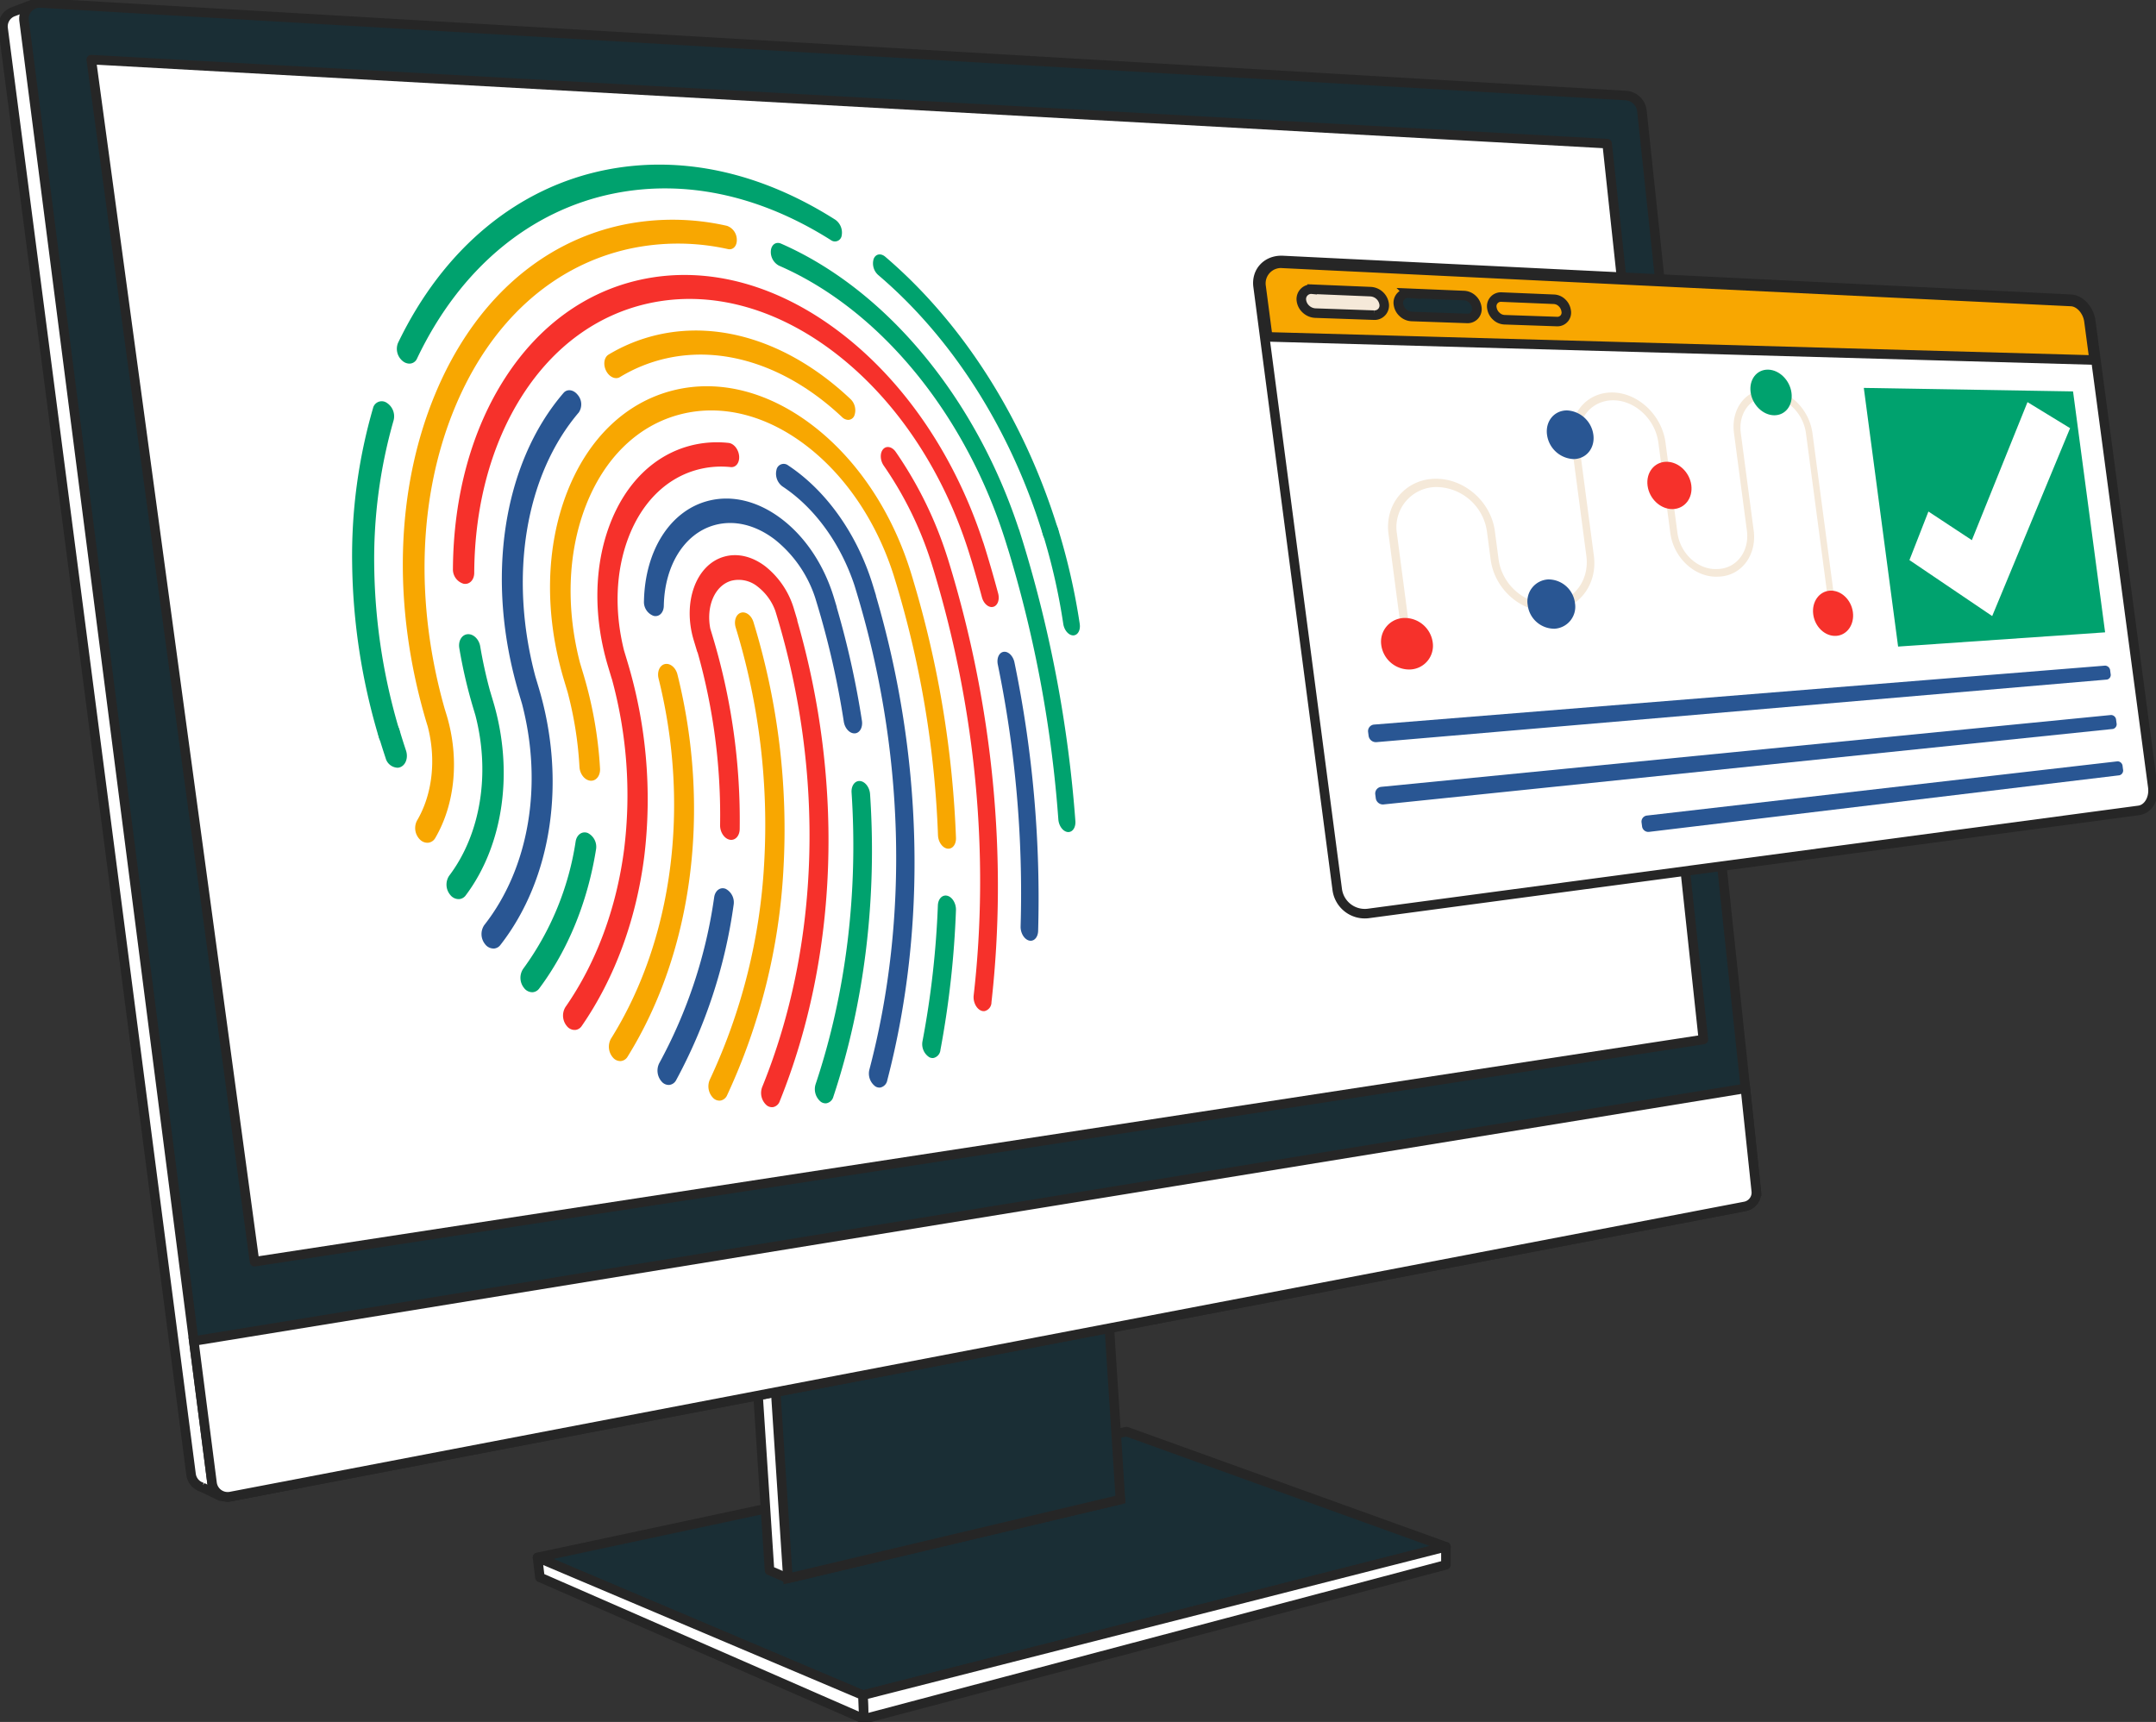 <svg id="Group_54685" data-name="Group 54685" xmlns="http://www.w3.org/2000/svg" xmlns:xlink="http://www.w3.org/1999/xlink" width="589.094" height="470.554" viewBox="0 0 589.094 470.554">
  <rect x="0" y="0" width="589.094" height="470.554" fill="#333333" stroke="none"/>
  <defs>
    <clipPath id="clip-path">
      <rect id="Rectangle_18946" data-name="Rectangle 18946" width="589.094" height="470.554" fill="none"/>
    </clipPath>
  </defs>
  <path id="Path_2914" data-name="Path 2914" d="M396.559,627.641l87.277,31.471-159.3,40.556-88.9-37.636Z" transform="translate(-88.762 -236.432)" fill="#1a2e35"/>
  <path id="Path_2915" data-name="Path 2915" d="M396.559,627.641l87.277,31.471-159.3,40.556-88.9-37.636Z" transform="translate(-88.762 -236.432)" fill="none" stroke="#262626" stroke-linecap="round" stroke-linejoin="round" stroke-width="2.604"/>
  <path id="Path_2916" data-name="Path 2916" d="M537.562,678.133v4.941l-159.04,42.12-.264-6.5Z" transform="translate(-142.489 -255.452)" fill="#fff"/>
  <g id="Group_54680" data-name="Group 54680">
    <g id="Group_54679" data-name="Group 54679" clip-path="url(#clip-path)">
      <path id="Path_2917" data-name="Path 2917" d="M537.562,678.133v4.941l-159.04,42.12-.264-6.5Z" transform="translate(-142.489 -255.452)" fill="none" stroke="#262626" stroke-linecap="round" stroke-linejoin="round" stroke-width="2.604"/>
    </g>
  </g>
  <path id="Path_2918" data-name="Path 2918" d="M324.532,720.454l-88.9-37.636.646,5.442,88.517,38.7Z" transform="translate(-88.762 -257.216)" fill="#fff"/>
  <g id="Group_54682" data-name="Group 54682">
    <g id="Group_54681" data-name="Group 54681" clip-path="url(#clip-path)">
      <path id="Path_2919" data-name="Path 2919" d="M324.532,720.454l-88.9-37.636.646,5.442,88.517,38.7Z" transform="translate(-88.762 -257.216)" fill="none" stroke="#262626" stroke-linecap="round" stroke-linejoin="round" stroke-width="2.604"/>
    </g>
  </g>
  <path id="Path_2920" data-name="Path 2920" d="M422.206,564.66l3.591,55.66,5.028,2.155-90.852,21.546-5.028-2.155-3.95-60.329Z" transform="translate(-124.685 -212.707)" fill="#fff"/>
  <path id="Path_2921" data-name="Path 2921" d="M422.206,564.66l3.591,55.66,5.028,2.155-90.852,21.546-5.028-2.155-3.95-60.329Z" transform="translate(-124.685 -212.707)" fill="none" stroke="#262626" stroke-linecap="round" stroke-linejoin="round" stroke-width="2.604"/>
  <path id="Path_2922" data-name="Path 2922" d="M430.271,568.117l3.591,55.66-90.852,21.546-3.95-60.329Z" transform="translate(-127.724 -214.009)" fill="#1a2e35"/>
  <path id="Path_2923" data-name="Path 2923" d="M430.271,568.117l3.591,55.66-90.852,21.546-3.95-60.329Z" transform="translate(-127.724 -214.009)" fill="none" stroke="#262626" stroke-width="2.604"/>
  <g id="Group_54684" data-name="Group 54684">
    <g id="Group_54683" data-name="Group 54683" clip-path="url(#clip-path)">
      <path id="Path_2924" data-name="Path 2924" d="M4.233,3.817,9.669,1.751l7.6.467L17.9,4.3,442.142,29.551a4.74,4.74,0,0,1,4.438,4.234l28.049,289.98a3.838,3.838,0,0,1-3.094,4.172l-395.616,75.8,4.389,2.64-17.54,3.4-2.039-.272-4.952-2.39a4.282,4.282,0,0,1-3.085-3.568L1.337,8.415a4.279,4.279,0,0,1,2.9-4.6" transform="translate(-0.49 -0.66)" fill="#fff"/>
      <path id="Path_2925" data-name="Path 2925" d="M4.233,3.817,9.669,1.751l7.6.467L17.9,4.3,442.142,29.551a4.74,4.74,0,0,1,4.438,4.234l28.049,289.98a3.838,3.838,0,0,1-3.094,4.172l-395.616,75.8,4.389,2.64-17.54,3.4-2.039-.272-4.952-2.39a4.282,4.282,0,0,1-3.085-3.568L1.337,8.415A4.279,4.279,0,0,1,4.233,3.817Z" transform="translate(-0.49 -0.66)" fill="none" stroke="#262626" stroke-width="2.604"/>
      <path id="Path_2926" data-name="Path 2926" d="M452.593,30.827l31.241,295.16a3.836,3.836,0,0,1-3.093,4.172L66.964,409.443a4.294,4.294,0,0,1-5.067-3.671L10.542,6.144a4.3,4.3,0,0,1,4.51-4.834l433.1,25.284a4.741,4.741,0,0,1,4.438,4.234" transform="translate(-3.958 -0.49)" fill="#1a2e35"/>
      <path id="Path_2927" data-name="Path 2927" d="M452.593,30.827l31.241,295.16a3.836,3.836,0,0,1-3.093,4.172L66.964,409.443a4.294,4.294,0,0,1-5.067-3.671L10.542,6.144a4.3,4.3,0,0,1,4.51-4.834l433.1,25.284A4.741,4.741,0,0,1,452.593,30.827Z" transform="translate(-3.958 -0.49)" fill="none" stroke="#262626" stroke-width="2.604"/>
      <path id="Path_2928" data-name="Path 2928" d="M454.2,49.1l26.3,244.812L84.617,354.632,40.011,26.144Z" transform="translate(-15.072 -9.848)" fill="#fff"/>
      <path id="Path_2929" data-name="Path 2929" d="M454.2,49.1l26.3,244.812L84.617,354.632,40.011,26.144Z" transform="translate(-15.072 -9.848)" fill="none" stroke="#262626" stroke-linecap="round" stroke-linejoin="round" stroke-width="2.604"/>
      <path id="Path_2930" data-name="Path 2930" d="M508.785,509.42,95.008,588.7a4.3,4.3,0,0,1-5.068-3.671l-4.988-38.821,423.955-69.038,2.971,28.072a3.836,3.836,0,0,1-3.093,4.172" transform="translate(-32.001 -179.751)" fill="#fff"/>
      <path id="Path_2931" data-name="Path 2931" d="M508.785,509.42,95.008,588.7a4.3,4.3,0,0,1-5.068-3.671l-4.988-38.821,423.955-69.038,2.971,28.072A3.836,3.836,0,0,1,508.785,509.42Z" transform="translate(-32.001 -179.751)" fill="none" stroke="#262626" stroke-width="2.604"/>
      <path id="Path_2932" data-name="Path 2932" d="M573.1,286.138,551.468,121.29c-.541-4.123,2.5-7.3,6.753-7.094l215.316,10.589c2.585.127,5.021,2.819,5.445,6l16.949,127.277c.425,3.191-1.273,6.059-3.8,6.4L581.641,292.622a7.59,7.59,0,0,1-8.546-6.484" transform="translate(-207.714 -43.013)" fill="#fff"/>
      <path id="Path_2933" data-name="Path 2933" d="M573.1,286.138,551.468,121.29c-.541-4.123,2.5-7.3,6.753-7.094l215.316,10.589c2.585.127,5.021,2.819,5.445,6l16.949,127.277c.425,3.191-1.273,6.059-3.8,6.4L581.641,292.622A7.59,7.59,0,0,1,573.1,286.138Z" transform="translate(-207.714 -43.013)" fill="none" stroke="#262626" stroke-width="2.604"/>
      <path id="Path_2934" data-name="Path 2934" d="M826.4,240.752l56.56-3.891-8.762-65.835-57.171-.959Z" transform="translate(-307.771 -64.064)" fill="#00a26e"/>
      <path id="Path_2935" data-name="Path 2935" d="M554.608,135.549l225.8,6.328-1.416-10.632c-.38-2.85-2.552-5.25-4.866-5.362l-215.3-10.417A5.5,5.5,0,0,0,552.8,121.8Z" transform="translate(-208.22 -43.493)" fill="#f8a701"/>
      <path id="Path_2936" data-name="Path 2936" d="M554.608,135.549l225.8,6.328-1.416-10.632c-.38-2.85-2.552-5.25-4.866-5.362l-215.3-10.417A5.5,5.5,0,0,0,552.8,121.8Z" transform="translate(-208.22 -43.493)" fill="none" stroke="#262626" stroke-width="2.604"/>
      <path id="Path_2937" data-name="Path 2937" d="M570.485,129.934a3.889,3.889,0,0,0,1.288,2.354,4.011,4.011,0,0,0,2.5,1.038l16,.56a2.645,2.645,0,0,0,2.807-3.087,3.964,3.964,0,0,0-3.651-3.335l-16.01-.666a2.706,2.706,0,0,0-2.931,3.135" transform="translate(-214.89 -47.764)" fill="#f5e9d9"/>
      <path id="Path_2938" data-name="Path 2938" d="M570.485,129.934a3.889,3.889,0,0,0,1.288,2.354,4.011,4.011,0,0,0,2.5,1.038l16,.56a2.645,2.645,0,0,0,2.807-3.087,3.964,3.964,0,0,0-3.651-3.335l-16.01-.666A2.706,2.706,0,0,0,570.485,129.934Z" transform="translate(-214.89 -47.764)" fill="none" stroke="#262626" stroke-width="2.604"/>
      <path id="Path_2939" data-name="Path 2939" d="M613.009,131.611a3.78,3.78,0,0,0,1.242,2.291,3.693,3.693,0,0,0,2.358,1.008l15.157.53a2.536,2.536,0,0,0,2.65-3.009,3.8,3.8,0,0,0-1.183-2.242,3.6,3.6,0,0,0-2.291-1l-15.17-.631a2.6,2.6,0,0,0-2.764,3.055" transform="translate(-230.909 -48.426)" fill="#1a2e35"/>
      <path id="Path_2940" data-name="Path 2940" d="M613.009,131.611a3.78,3.78,0,0,0,1.242,2.291,3.693,3.693,0,0,0,2.358,1.008l15.157.53a2.536,2.536,0,0,0,2.65-3.009,3.8,3.8,0,0,0-1.183-2.242,3.6,3.6,0,0,0-2.291-1l-15.17-.631A2.6,2.6,0,0,0,613.009,131.611Z" transform="translate(-230.909 -48.426)" fill="none" stroke="#262626" stroke-width="2.604"/>
      <path id="Path_2941" data-name="Path 2941" d="M653.979,133.227a3.724,3.724,0,0,0,1.185,2.229,3.467,3.467,0,0,0,2.238.979l14.372.5a2.44,2.44,0,0,0,2.5-2.934,3.743,3.743,0,0,0-1.13-2.183,3.378,3.378,0,0,0-2.176-.973l-14.383-.6a2.5,2.5,0,0,0-2.608,2.977" transform="translate(-246.343 -49.064)" fill="#ffa800"/>
      <path id="Path_2942" data-name="Path 2942" d="M653.979,133.227a3.724,3.724,0,0,0,1.185,2.229,3.467,3.467,0,0,0,2.238.979l14.372.5a2.44,2.44,0,0,0,2.5-2.934,3.743,3.743,0,0,0-1.13-2.183,3.378,3.378,0,0,0-2.176-.973l-14.383-.6A2.5,2.5,0,0,0,653.979,133.227Z" transform="translate(-246.343 -49.064)" fill="none" stroke="#262626" stroke-width="2.604"/>
      <path id="Path_2943" data-name="Path 2943" d="M859.647,234.764l-22.611-15.3,5.188-13.273,11.868,7.826,15.2-37.718,11.641,7.119Z" transform="translate(-315.31 -66.411)" fill="#fff"/>
      <path id="Path_2944" data-name="Path 2944" d="M602,312.732l199.611-17.1a1.3,1.3,0,0,0,.989-1.587l-.111-.835a1.464,1.464,0,0,0-1.386-1.39L601.369,307.927a1.791,1.791,0,0,0-1.646,2.031l.138,1.057A2.01,2.01,0,0,0,602,312.732" transform="translate(-225.909 -109.926)" fill="#295693"/>
      <path id="Path_2945" data-name="Path 2945" d="M605.144,337.907l199.274-20.623a1.328,1.328,0,0,0,.987-1.609l-.11-.835a1.435,1.435,0,0,0-1.384-1.37l-199.4,19.63a1.83,1.83,0,0,0-1.644,2.066l.139,1.058a1.968,1.968,0,0,0,2.136,1.684" transform="translate(-227.094 -118.082)" fill="#295693"/>
      <path id="Path_2946" data-name="Path 2946" d="M721.582,353.063l128.583-15.469a1.355,1.355,0,0,0,.984-1.629l-.111-.836a1.405,1.405,0,0,0-1.381-1.35L720.993,348.606a1.67,1.67,0,0,0-1.39,1.929l.13.98a1.727,1.727,0,0,0,1.849,1.548" transform="translate(-271.067 -125.732)" fill="#295693"/>
      <path id="Path_2947" data-name="Path 2947" d="M652.76,231.355c7.7-.394,13.007-7.2,11.954-15.183l-4.078-30.918c-.851-6.45,3.423-11.639,9.453-11.568,5.951.07,11.411,5.248,12.243,11.545l3.264,24.7c.906,6.858,6.758,12.218,12.964,11.951l.4-.017c6.113-.264,10.306-5.911,9.422-12.593l-3.522-26.621c-.733-5.544,2.733-10,7.676-9.932,4.886.065,9.406,4.535,10.125,9.965l6.468,48.836a1.049,1.049,0,0,0,1.018.957.874.874,0,0,0,.749-1.056l-6.456-48.734c-.865-6.527-6.293-11.911-12.174-12-5.963-.094-10.155,5.273-9.27,11.965l3.529,26.678c.736,5.559-2.758,10.248-7.841,10.454l-.4.016c-5.147.209-9.99-4.24-10.741-9.921l-3.257-24.649c-.984-7.445-7.434-13.58-14.479-13.68-7.156-.1-12.241,6.047-11.231,13.707l4.087,30.988c.9,6.8-3.638,12.593-10.193,12.912-6.649.325-12.879-5.088-13.8-12.069l-1.008-7.655c-1.051-7.98-8.282-14.4-16.24-14.307-8.093.092-13.9,6.861-12.819,15.089l4.242,32.275a1.254,1.254,0,0,0,1.3,1.078,1.058,1.058,0,0,0,.993-1.216l-4.232-32.2a10.963,10.963,0,0,1,10.817-12.767,14.119,14.119,0,0,1,13.769,12.105l1.01,7.673c1.083,8.228,8.432,14.592,16.259,14.191" transform="translate(-229.212 -64.297)" fill="#f5e9d9"/>
      <path id="Path_2948" data-name="Path 2948" d="M767.375,168.209c.459,3.467,3.353,6.3,6.445,6.32,3.069.023,5.174-2.733,4.721-6.154s-3.3-6.25-6.372-6.318c-3.1-.069-5.253,2.686-4.794,6.152" transform="translate(-289.046 -61.046)" fill="#00a26e"/>
      <path id="Path_2949" data-name="Path 2949" d="M722.206,209c.475,3.595,3.56,6.451,6.868,6.38,3.284-.071,5.549-3,5.08-6.55s-3.5-6.4-6.788-6.38c-3.315.024-5.635,2.956-5.16,6.551" transform="translate(-272.031 -76.263)" fill="#f6312b"/>
      <path id="Path_2950" data-name="Path 2950" d="M678.127,186.572a7.65,7.65,0,0,0,7.252,6.656c3.48-.021,5.891-2.994,5.41-6.64a7.667,7.667,0,0,0-7.164-6.655c-3.512-.03-5.986,2.942-5.5,6.639" transform="translate(-255.426 -67.78)" fill="#295693"/>
      <path id="Path_2951" data-name="Path 2951" d="M669.672,261.079a7.313,7.313,0,0,0,7.381,6.416,6.009,6.009,0,0,0,5.515-7.049,7.327,7.327,0,0,0-7.29-6.42,6,6,0,0,0-5.605,7.053" transform="translate(-252.241 -95.689)" fill="#295693"/>
      <path id="Path_2952" data-name="Path 2952" d="M605.475,278.375a7.706,7.706,0,0,0,8,6.622,6.475,6.475,0,0,0,6.046-7.441,7.714,7.714,0,0,0-7.895-6.626,6.471,6.471,0,0,0-6.149,7.445" transform="translate(-228.058 -102.055)" fill="#f6312b"/>
      <path id="Path_2953" data-name="Path 2953" d="M794.824,265.44c.454,3.434,3.271,6.061,6.272,5.869,2.979-.19,5.014-3.092,4.565-6.482s-3.217-6.019-6.2-5.873c-3.006.148-5.09,3.052-4.635,6.485" transform="translate(-299.386 -97.546)" fill="#f6312b"/>
      <path id="Path_2954" data-name="Path 2954" d="M164.907,270.336a3.576,3.576,0,0,1-3.317-2.8,172.238,172.238,0,0,1-7.222-47.136,144.879,144.879,0,0,1,5.7-42.584,2.432,2.432,0,0,1,3.741-1.475,4.378,4.378,0,0,1,1.895,4.766,137.477,137.477,0,0,0-5.3,40.228,163.2,163.2,0,0,0,6.855,44.469c.583,1.965-.208,3.949-1.772,4.43a2.371,2.371,0,0,1-.584.1" transform="translate(-58.147 -66.272)" fill="#00a26e"/>
      <path id="Path_2955" data-name="Path 2955" d="M177.325,126.554a2.974,2.974,0,0,1-1.791-.712,4.3,4.3,0,0,1-1.282-4.9c12.488-26.019,32.909-42.673,57.065-47.386,20.669-4.032,42.209.815,62.441,13.675a4.3,4.3,0,0,1,1.747,4.269,1.861,1.861,0,0,1-2.994,1.274c-19.217-12.143-39.653-16.649-59.229-12.72-22.834,4.583-42.087,20.451-53.818,45.122a2.272,2.272,0,0,1-2.14,1.378" transform="translate(-65.52 -27.187)" fill="#00a26e"/>
      <path id="Path_2956" data-name="Path 2956" d="M431.635,190.372a3.141,3.141,0,0,1-2.608-2.485c-8.727-28.389-24.546-53.368-44.908-70.7a4.243,4.243,0,0,1-1.26-4.4c.53-1.381,1.951-1.65,3.173-.606,21.393,18.285,38.01,44.571,47.193,74.418.519,1.686,0,3.342-1.154,3.7a1.554,1.554,0,0,1-.436.068" transform="translate(-144.147 -42.021)" fill="#00a26e"/>
      <path id="Path_2957" data-name="Path 2957" d="M465.363,259.5h-.044c-1.243.009-2.463-1.4-2.723-3.14a168.193,168.193,0,0,0-5.6-24.636c-.52-1.692,0-3.348,1.161-3.7s2.517.732,3.035,2.417a177.5,177.5,0,0,1,5.9,25.9c.256,1.715-.515,3.118-1.732,3.159" transform="translate(-172.074 -85.871)" fill="#00a26e"/>
      <path id="Path_2958" data-name="Path 2958" d="M171.067,328.681a3.518,3.518,0,0,1-3.267-2.643c-.666-2-1.293-3.982-1.864-5.9-.586-1.974.214-3.959,1.783-4.434s3.3.734,3.888,2.7c.539,1.815,1.133,3.692,1.763,5.58.649,1.944-.065,3.983-1.6,4.555a2.4,2.4,0,0,1-.7.146" transform="translate(-62.435 -118.885)" fill="#00a26e"/>
      <path id="Path_2959" data-name="Path 2959" d="M313.8,401.9a2.4,2.4,0,0,1-1.909-.669,4.526,4.526,0,0,1-.97-5.041,159.579,159.579,0,0,0,14.846-58.952A183.967,183.967,0,0,0,318,272.614c-.551-1.822.092-3.628,1.435-4.034s2.868.738,3.417,2.552a193.067,193.067,0,0,1,8.19,67.547,167.729,167.729,0,0,1-15.386,61.742A2.428,2.428,0,0,1,313.8,401.9" transform="translate(-116.981 -101.143)" fill="#f8a701"/>
      <path id="Path_2960" data-name="Path 2960" d="M291.524,443.166a2.516,2.516,0,0,1-2.066-.795,4.524,4.524,0,0,1-.768-5.118,133.691,133.691,0,0,0,15.018-45.378c.274-1.85,1.687-2.869,3.151-2.281a4.188,4.188,0,0,1,2.159,4.4,141.415,141.415,0,0,1-15.683,47.836,2.426,2.426,0,0,1-1.811,1.332" transform="translate(-108.57 -146.697)" fill="#295693"/>
      <path id="Path_2961" data-name="Path 2961" d="M325.056,394.233a2.291,2.291,0,0,1-1.735-.544,4.5,4.5,0,0,1-1.181-4.939c15.875-39.017,17.093-85.6,3.937-129l-.338-1.112a14.689,14.689,0,0,0-4.755-6.58,8.209,8.209,0,0,0-7.308-1.66c-4.506,1.326-6.891,6.991-5.709,13.073l.5,1.652A173.781,173.781,0,0,1,316,318.262c-.031,1.892-1.253,3.188-2.732,2.891s-2.658-2.081-2.625-3.98a164.013,164.013,0,0,0-6.163-47.262l-.052.014-.987-3.27c-3.131-10.381.611-20.63,8.249-22.832,3.664-1.059,7.672-.126,11.29,2.612a23.265,23.265,0,0,1,7.9,11.843l.879,2.9-.054.027c12.777,44.275,11.3,91.562-4.763,131.4a2.433,2.433,0,0,1-1.88,1.635" transform="translate(-113.888 -91.688)" fill="#f6312b"/>
      <path id="Path_2962" data-name="Path 2962" d="M270.257,399.591a2.62,2.62,0,0,1-2.206-.918,4.5,4.5,0,0,1-.581-5.17c17-27.148,21.661-63.7,13.02-98.423-.469-1.884.309-3.661,1.734-3.97s2.951.961,3.419,2.837c9.174,36.787,4.319,75.558-13.615,104.44a2.426,2.426,0,0,1-1.771,1.2" transform="translate(-100.542 -109.643)" fill="#f8a701"/>
      <path id="Path_2963" data-name="Path 2963" d="M339.885,282.745c-1.368.072-2.707-1.362-2.99-3.208a234.434,234.434,0,0,0-7.4-32.485l-.388-1.278a33.719,33.719,0,0,0-11.08-16.015c-5.274-4.017-11.128-5.415-16.5-3.908-8.15,2.288-13.605,10.931-13.811,22.056-.034,1.859-1.273,3.086-2.771,2.736a4.021,4.021,0,0,1-2.652-4.01c.277-13.845,7.1-24.557,17.247-27.345,6.667-1.833,13.922-.067,20.447,4.93,6.48,4.961,11.509,12.548,14.2,21.4l.8,2.637-.033.021a243.353,243.353,0,0,1,6.893,31c.284,1.841-.592,3.4-1.96,3.474h-.007" transform="translate(-106.341 -82.34)" fill="#295693"/>
      <path id="Path_2964" data-name="Path 2964" d="M360.368,430.476a2.185,2.185,0,0,1-1.548-.426,4.454,4.454,0,0,1-1.4-4.807c8.306-24.808,11.638-52.289,9.82-79.689-.123-1.858.913-3.264,2.307-3.138s2.622,1.724,2.747,3.576c1.919,28.4-1.481,56.912-10.026,82.676a2.437,2.437,0,0,1-1.9,1.808" transform="translate(-134.561 -128.985)" fill="#00a26e"/>
      <path id="Path_2965" data-name="Path 2965" d="M250.2,354.494a2.721,2.721,0,0,1-2.325-1.032,4.462,4.462,0,0,1-.417-5.2c8.444-12.134,13.956-27.022,16.041-43.081a120.542,120.542,0,0,0-3.375-46.724l-.021.006-.991-3.3c-4.06-13.517-3.865-27.337.5-38.815,4.311-11.333,12.145-18.945,21.977-21.513a29,29,0,0,1,10.466-.752c1.427.153,2.711,1.752,2.872,3.572s-.861,3.179-2.292,3.033a25.051,25.051,0,0,0-9.065.7c-8.492,2.268-15.24,8.89-18.938,18.7-3.438,9.124-3.841,19.943-1.157,30.693l.84,2.791A130.13,130.13,0,0,1,269,307.15c-2.2,17.212-8.06,33.2-17.065,46.248a2.428,2.428,0,0,1-1.733,1.1" transform="translate(-92.973 -73.046)" fill="#f6312b"/>
      <path id="Path_2966" data-name="Path 2966" d="M368.663,373.806a2.069,2.069,0,0,1-1.346-.314,4.372,4.372,0,0,1-1.616-4.643c10.934-41.549,9.5-87.614-3.644-130.807l-.431-1.417c-3.811-11.5-10.907-21.294-19.693-27.084a4.317,4.317,0,0,1-1.641-4.476,2,2,0,0,1,3.216-1.257c10.508,6.965,18.909,18.9,23.154,32.822l.844,2.768-.031.017c12.819,43.776,14.073,90.286,3.1,132.4a2.444,2.444,0,0,1-1.916,1.993" transform="translate(-128.14 -76.616)" fill="#295693"/>
      <path id="Path_2967" data-name="Path 2967" d="M231.565,408.609a2.811,2.811,0,0,1-2.415-1.124,4.418,4.418,0,0,1-.294-5.216,78.812,78.812,0,0,0,14.37-34.853c.305-1.884,1.8-2.91,3.335-2.3a4.233,4.233,0,0,1,2.228,4.509c-2.287,14.291-7.624,27.414-15.516,37.965a2.43,2.43,0,0,1-1.708,1.015" transform="translate(-85.939 -137.473)" fill="#00a26e"/>
      <path id="Path_2968" data-name="Path 2968" d="M350.1,295.708a1.808,1.808,0,0,1-.4-.014c-1.359-.194-2.516-1.838-2.58-3.669a272.854,272.854,0,0,0-11.807-70.035l-.266-.873c-4.592-14.494-12.895-26.958-23.545-35.257-10.991-8.564-23.277-11.759-34.655-8.873-11.6,2.94-20.878,11.837-26.01,25.162-4.87,12.646-5.42,27.746-1.546,42.733l.925,3.087a111.693,111.693,0,0,1,4.562,25.844c.108,1.951-1.06,3.438-2.609,3.32s-2.9-1.8-3.008-3.763a101.855,101.855,0,0,0-3.217-20.361l-1.025-3.421c-5.36-17.884-5.033-36.139.835-51.23,5.77-14.841,16.159-24.705,29.113-27.913,12.68-3.142,26.341.472,38.544,10.026,12.043,9.429,21.377,23.641,26.412,40.135l.459,1.505-.006.012a281.963,281.963,0,0,1,11.757,70.616c.06,1.641-.778,2.875-1.934,2.966" transform="translate(-90.828 -63.79)" fill="#f8a701"/>
      <path id="Path_2969" data-name="Path 2969" d="M407.335,437.016a1.965,1.965,0,0,1-1.131-.214,4.249,4.249,0,0,1-1.836-4.442,249.716,249.716,0,0,0,4.187-37.032c.07-1.821,1.234-3,2.6-2.639s2.409,2.127,2.342,3.943a258.508,258.508,0,0,1-4.245,38.188,2.451,2.451,0,0,1-1.915,2.2" transform="translate(-152.296 -147.901)" fill="#00a26e"/>
      <path id="Path_2970" data-name="Path 2970" d="M414.448,350.133a1.856,1.856,0,0,1-.892-.125c-1.344-.523-2.269-2.4-2.064-4.195,4.382-38.284.555-78.182-10.934-116.145l-.251-.812a99.037,99.037,0,0,0-13.394-27.79c-1-1.437-1.078-3.445-.169-4.48s2.451-.707,3.449.727a107.685,107.685,0,0,1,14.127,28.87l.011.008.406,1.316c12.01,39.252,16.074,80.555,11.611,120.206a2.462,2.462,0,0,1-1.9,2.419" transform="translate(-145.447 -73.826)" fill="#f6312b"/>
      <path id="Path_2971" data-name="Path 2971" d="M331.532,169.325a2.493,2.493,0,0,1-1.65-.75c-14.77-13.913-32.442-19.8-48.648-15.912a42.128,42.128,0,0,0-12.062,4.973c-1.225.744-2.915-.03-3.77-1.732s-.551-3.683.678-4.421a45.9,45.9,0,0,1,13.178-5.35c17.667-4.141,36.891,2.35,52.934,17.517a4.235,4.235,0,0,1,1.033,4.523,1.825,1.825,0,0,1-1.694,1.152" transform="translate(-99.794 -54.587)" fill="#f8a701"/>
      <path id="Path_2972" data-name="Path 2972" d="M214.526,323.645a2.883,2.883,0,0,1-2.462-1.171,4.382,4.382,0,0,1-.242-5.223c12.307-15.645,16.066-38.5,10.318-60.488L221.313,254c-9.32-31.184-4.458-62.857,12.181-82.187,1-1.162,2.741-.908,3.889.564a3.975,3.975,0,0,1,.279,4.771c-14.593,17.111-19.194,44.636-11.881,72.125l.923,3.081c7.582,25.338,3.707,52.14-10.463,70.316a2.441,2.441,0,0,1-1.713.979" transform="translate(-79.51 -64.446)" fill="#295693"/>
      <path id="Path_2973" data-name="Path 2973" d="M199.2,350.434a2.918,2.918,0,0,1-2.423-1.123,4.372,4.372,0,0,1-.343-5.228c8.658-11.424,11.294-28,7.2-43.85L203,298.115a135.3,135.3,0,0,1-3.774-16.261c-.33-1.973.685-3.677,2.264-3.806s3.119,1.359,3.451,3.325c.676,4.013,1.556,8.03,2.625,11.978l.921,3.087c5.658,18.961,2.857,39.178-7.5,52.969a2.471,2.471,0,0,1-1.784,1.028" transform="translate(-73.729 -104.737)" fill="#00a26e"/>
      <path id="Path_2974" data-name="Path 2974" d="M345.815,211.3c-1.129.031-2.3-1.084-2.725-2.668-.877-3.28-1.808-6.559-2.775-9.771l-.476-1.528c-6.826-22.29-19.4-41.565-35.632-54.5-16.529-13.165-35.134-18.39-52.539-14.442-13.733,3.115-25.557,11.7-34.084,24.968-8.5,13.23-13.116,30.064-13.215,48.623-.011,1.932-1.317,3.253-2.926,2.947a4.07,4.07,0,0,1-2.894-4.064c.138-20.009,5.158-38.127,14.368-52.331,9.227-14.231,21.989-23.392,36.778-26.663,18.708-4.137,38.665,1.558,56.369,15.723,16.815,13.455,29.948,33.238,37.4,56.121l.022,0,.712,2.285c1.161,3.787,2.279,7.68,3.322,11.573.466,1.737-.146,3.381-1.368,3.675a1.647,1.647,0,0,1-.338.044" transform="translate(-74.793 -45.414)" fill="#f6312b"/>
      <path id="Path_2975" data-name="Path 2975" d="M446.5,364.709a1.769,1.769,0,0,1-.622-.052c-1.325-.346-2.356-2.086-2.3-3.884a309.439,309.439,0,0,0-6.231-71.528c-.363-1.769.366-3.331,1.624-3.489s2.565,1.141,2.926,2.9a318.641,318.641,0,0,1,6.469,73.373c-.044,1.5-.832,2.573-1.865,2.677" transform="translate(-164.711 -107.639)" fill="#295693"/>
      <path id="Path_2976" data-name="Path 2976" d="M183.445,266.583a2.861,2.861,0,0,1-2.149-.843,4.418,4.418,0,0,1-.84-5.2c4.233-7.185,5.289-16.7,2.931-25.74l-.379-1.232c-9.369-31.51-8.416-63.506,2.408-89.577,10.513-25.321,28.932-41.612,51.45-46.3a67.006,67.006,0,0,1,28.28.309,4.024,4.024,0,0,1,2.693,3.735c.078,1.753-1,2.93-2.413,2.623a62.827,62.827,0,0,0-26.59-.159c-21.121,4.514-38.348,19.91-48.142,43.724-9.836,23.914-10.863,53.085-2.708,81.939l.614,2c3.458,11.62,2.307,24.074-3.135,33.395a2.539,2.539,0,0,1-2.019,1.329" transform="translate(-66.52 -36.288)" fill="#f8a701"/>
      <path id="Path_2977" data-name="Path 2977" d="M419.317,267.485a1.653,1.653,0,0,1-.289,0c-1.288-.124-2.437-1.674-2.566-3.461a338.587,338.587,0,0,0-13.494-73.015l-.634-2.023c-10.769-35.1-34.283-64.15-62.214-76.278a4.229,4.229,0,0,1-2.208-4.1c.163-1.662,1.414-2.517,2.79-1.915,28.829,12.637,53.181,42.208,64.97,78.054l.029-.007.923,2.938a348.183,348.183,0,0,1,14.492,76.807c.12,1.644-.667,2.916-1.8,3" transform="translate(-127.285 -40.117)" fill="#00a26e"/>
    </g>
  </g>
</svg>
